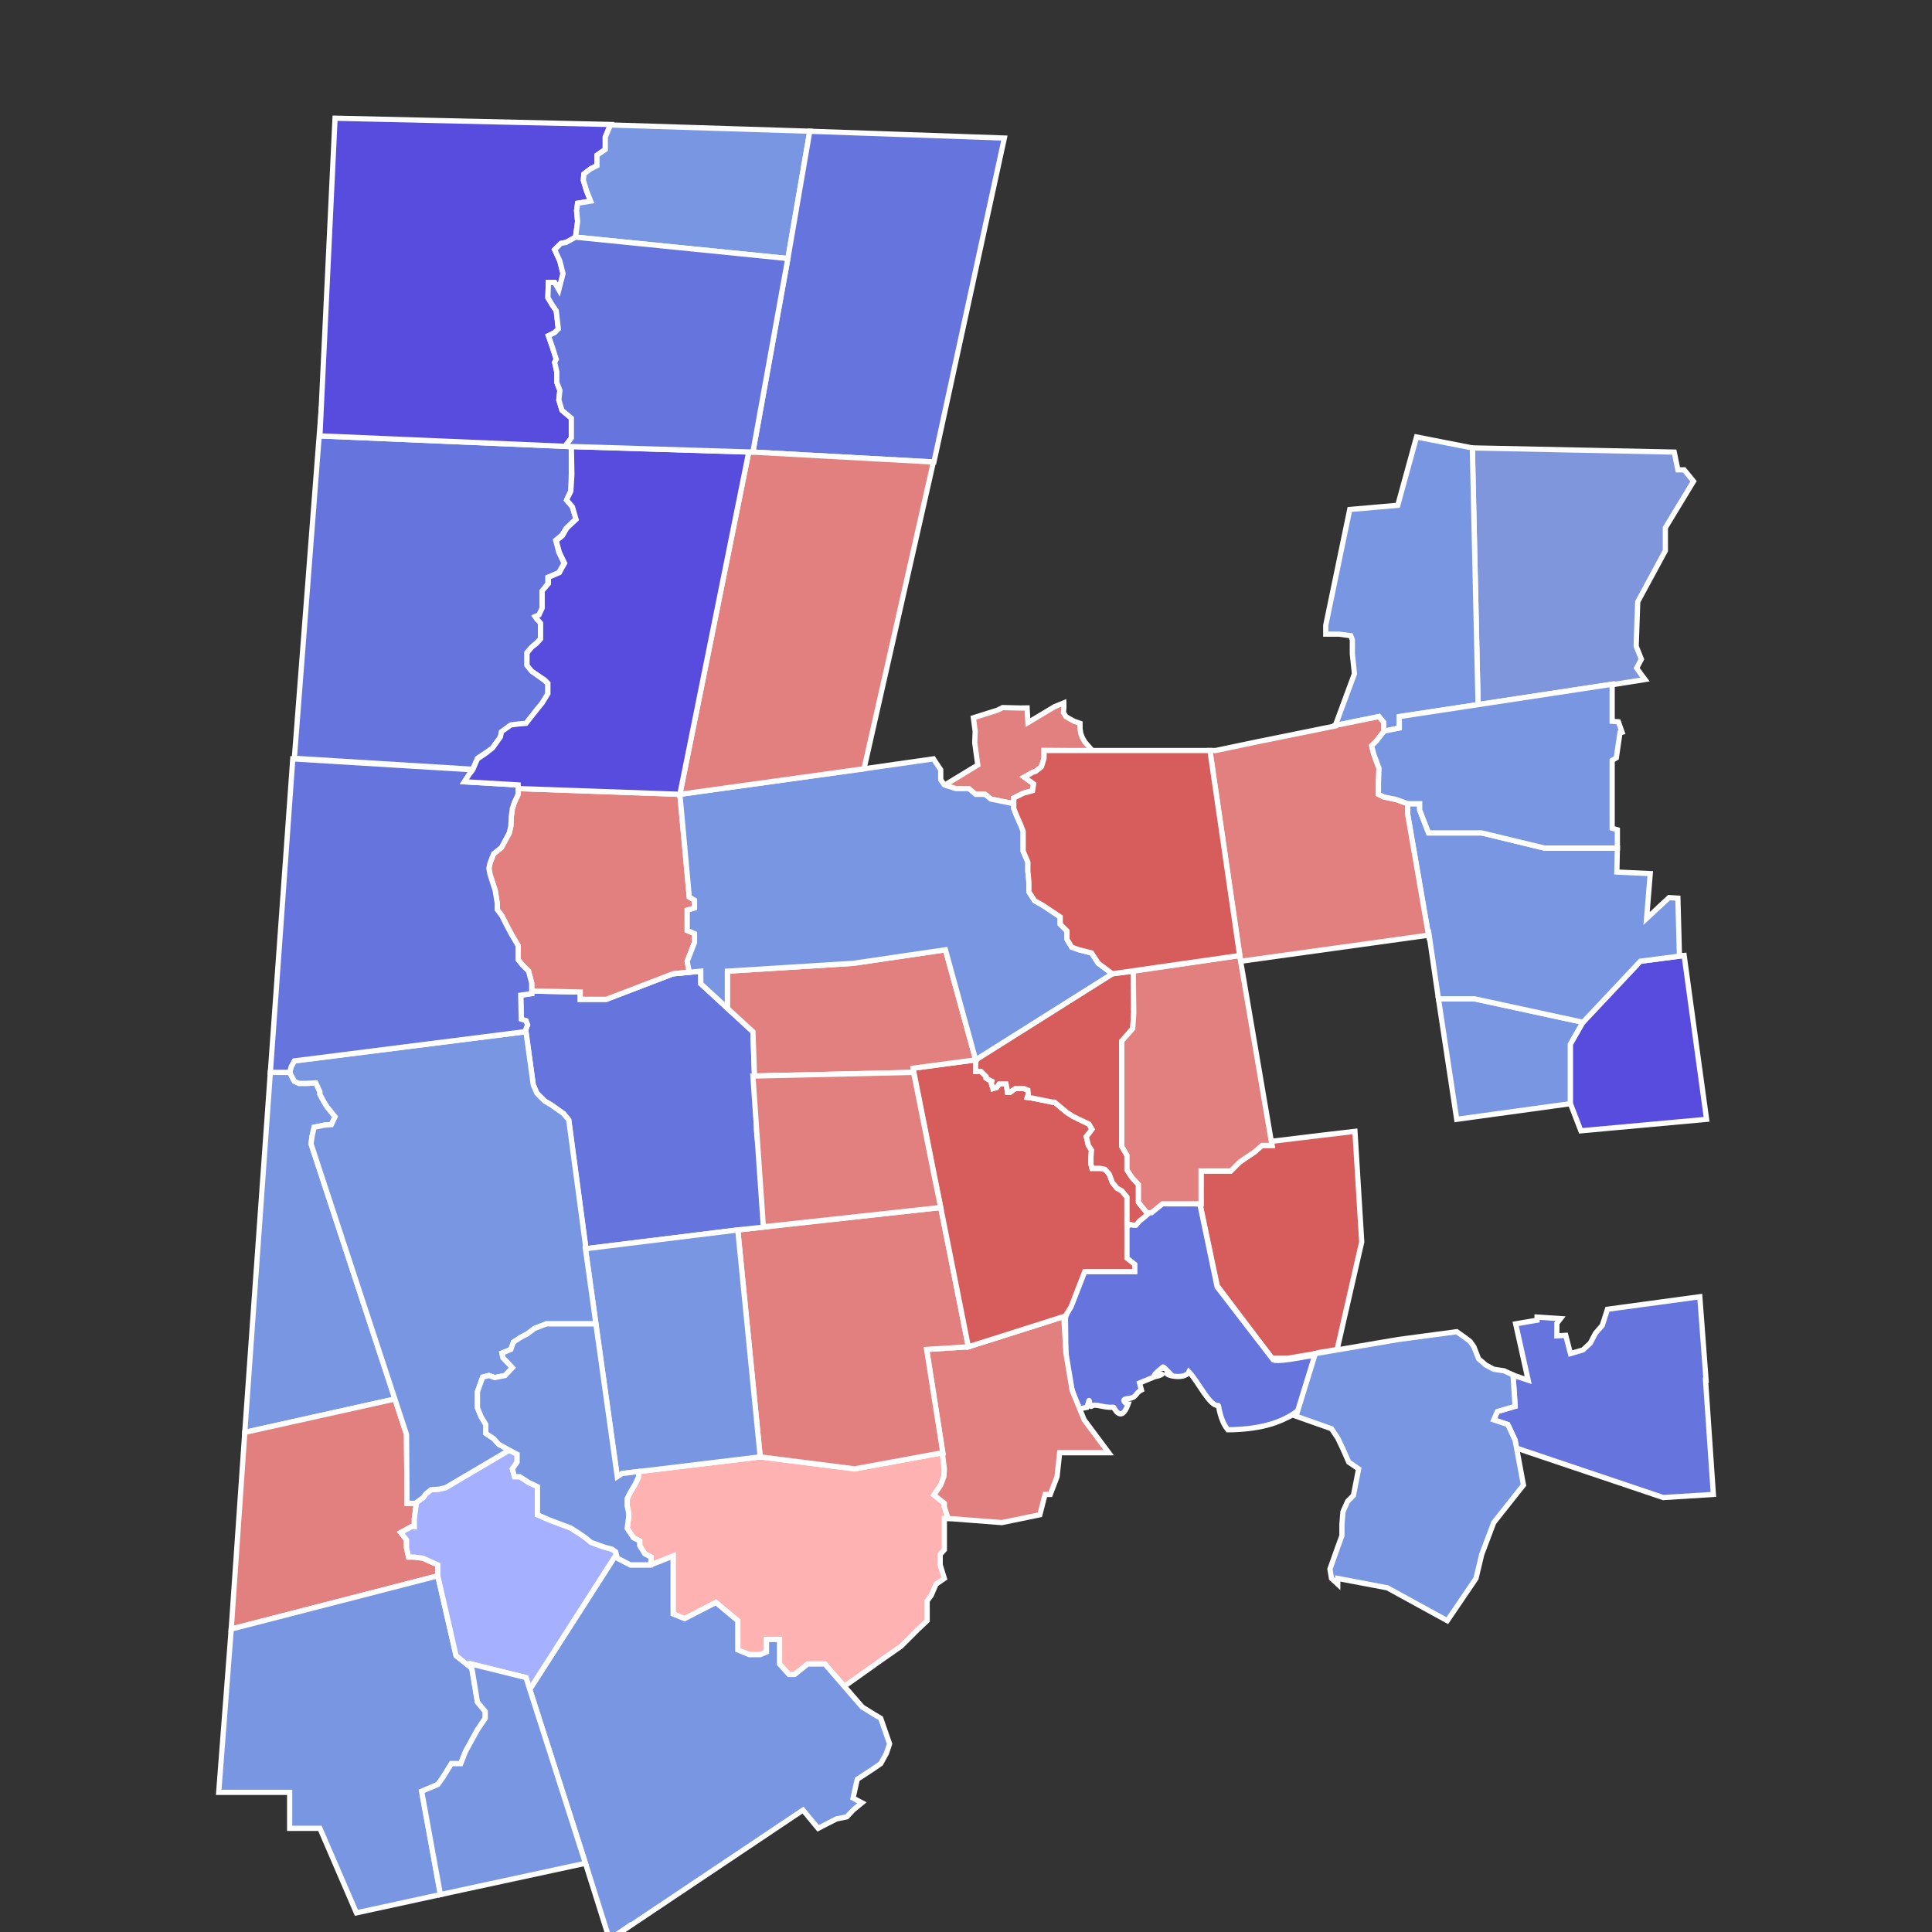 <svg xmlns="http://www.w3.org/2000/svg" xmlns:xlink="http://www.w3.org/1999/xlink" version="1.1" width="150" height="150" viewBox="0 0 150 150" xml:space="preserve">
<rect x="0" y="0" width="150" height="150" fill="#333333" stroke="none"/>
<desc>Created with Fabric.js 3.5.0</desc>
<defs>
</defs>
<rect x="0" y="0" width="100%" height="100%" fill="rgba(255,255,255,0)"/>
<g transform="matrix(0.405 0 0 0.405 99.447 96.647)" id="377565">
<polygon style="stroke: rgb(255,255,255); stroke-width: 1; stroke-dasharray: none; stroke-linecap: butt; stroke-dashoffset: 0; stroke-linejoin: miter; stroke-miterlimit: 10; is-custom-font: none; font-file-url: none; fill: rgb(215,93,93); fill-rule: nonzero; opacity: 1;" points="-1.7,21.75 1.3,21.75 6.6,20.85 7.3,20.65 10.9,20.05 10.9,19.75 10.9,19.55 15.5,-0.55 14.2,-21.75 8.2,-21.05 -1.7,-19.85 -1.9,-19.95 -1.7,-19.05 -3.6,-19.05 -5.1,-17.75 -6.6,-16.75 -7.9,-15.85 -9.6,-14.15 -15.3,-14.15 -15.3,-7.85 -15.5,-7.85 -12.2,7.85 "/>
</g>
<g transform="matrix(0.405 0 0 0.405 93.467 102.219)" id="299158">
<path style="stroke: rgb(255,255,255); stroke-width: 1; stroke-dasharray: none; stroke-linecap: butt; stroke-dashoffset: 0; stroke-linejoin: miter; stroke-miterlimit: 10; is-custom-font: none; font-file-url: none; fill: rgb(102,116,222); fill-rule: nonzero; opacity: 1;" transform=" translate(-257.735, -230.708)" d="m 278.863 238.292 c 2.869 2.03 -3.506 10.974 -3.506 10.974 c 9.471 -4.687 13.653 -13.237 1.014 -10.711 c -5.976 1.097 -5.39 0.26 -5.45 0.284 l -10.64 -13.819 l -3.312 -15.874 l -2.008 -0.138 l -1.022 0.003 h -4.093 l -2.964 1.809 L 245.4 212.4 l -2.322 0.947 l -8.611 8.996 l -3.265 8.549 l 0.132 10.475 l 2.374 7.057 l 1.588 -0.311 l 0.293 -0.891 c 0.302 -1.434 0.113 1.109 0.664 0.659 c 0.713 -0.562 2.136 0.352 4.139 0.202 c -0.027 -0.338 1.394 3.44 2.836 -0.614 c -0.589 -0.041 -1.383 -0.888 -0.288 -1.009 c 2.095 -0.154 1.479 -1.008 2.827 -1.685 l -0.365 -1.338 c 9.705 -4.102 -0.755 1.156 4.253 -2.869 c 0.706 0.478 -0.545 -1.2 1.363 0.803 c -1.783 0.364 3.009 1.705 3.854 -0.061 c 1.736 1.759 3.991 6.679 5.611 6.427 c 0.13 -0.05 0.275 2.762 1.857 4.671 c 22.486 -0.164 16.928 -17.735 16.523 -14.115 z" stroke-linecap="round"/>
</g>
<g transform="matrix(0.405 0 0 0.405 61.15 122.651)" id="981055">
<polygon style="stroke: rgb(255,255,255); stroke-width: 1; stroke-dasharray: none; stroke-linecap: butt; stroke-dashoffset: 0; stroke-linejoin: miter; stroke-miterlimit: 10; is-custom-font: none; font-file-url: none; fill: rgb(255,178,178); fill-rule: nonzero; opacity: 1;" points="-21.95,1.65 -21.95,4.35 -21.95,6.55 -19.75,7.45 -13.75,4.35 -9.55,7.85 -9.55,11.45 -9.55,13.45 -7.35,14.35 -5.25,14.35 -4.05,13.85 -4.05,11.45 -1.55,11.45 -1.55,16.15 0.25,18.15 1.35,18.15 3.85,16.15 7.15,16.15 14.25,24.35 10.85,20.45 18.45,15.05 21.75,12.75 25.05,9.45 26.75,7.85 26.75,6.05 26.75,4.05 27.55,2.95 28.45,0.85 30.05,-0.25 29.25,-2.85 29.25,-4.85 30.05,-5.75 30.05,-11.75 30.75,-11.75 30.05,-13.95 30.05,-14.65 28.05,-16.25 29.35,-18.15 29.95,-19.75 30.05,-21.25 29.65,-24.35 12.85,-21.25 -5.25,-23.55 -28.55,-20.75 -28.55,-19.75 -29.25,-18.25 -30.15,-16.75 -30.75,-15.55 -30.75,-14.15 -30.45,-12.75 -30.45,-12.05 -30.75,-9.85 -29.55,-8.05 -28.35,-7.45 -28.35,-6.55 -27.35,-4.95 -26.15,-4.35 -26.25,-2.85 -21.95,-4.55 -21.95,0.55 "/>
</g>
<g transform="matrix(0.405 0 0 0.405 79.012 110.216)" id="996130">
<polygon style="stroke: rgb(255,255,255); stroke-width: 1; stroke-dasharray: none; stroke-linecap: butt; stroke-dashoffset: 0; stroke-linejoin: miter; stroke-miterlimit: 10; is-custom-font: none; font-file-url: none; fill: rgb(226,127,127); fill-rule: nonzero; opacity: 1;" points="10.45,-5.55 9.25,-12.75 8.85,-19.75 -9.45,-13.95 -17.45,-13.45 -14.35,6.35 -14.45,6.35 -14.05,9.45 -14.15,10.95 -14.75,12.55 -16.05,14.45 -14.05,16.05 -14.05,16.75 -13.35,18.95 -3.05,19.75 4.25,18.25 5.25,14.35 6.25,14.35 7.55,10.95 8.05,6.35 17.45,6.35 12.75,0.05 "/>
</g>
<g transform="matrix(0.405 0 0 0.405 124.5 108.474)" id="197150">
<polygon style="stroke: rgb(255,255,255); stroke-width: 1; stroke-dasharray: none; stroke-linecap: butt; stroke-dashoffset: 0; stroke-linejoin: miter; stroke-miterlimit: 10; is-custom-font: none; font-file-url: none; fill: rgb(102,116,222); fill-rule: nonzero; opacity: 1;" points="-18.35,5.25 -16.95,8.25 -16.75,9.75 11.45,19.25 21.05,18.65 19.55,-3.25 19.65,-3.25 18.45,-19.25 0.75,-16.85 -0.25,-13.75 -1.55,-12.25 -2.55,-10.35 -3.95,-9.05 -6.35,-8.35 -7.25,-11.85 -8.95,-11.75 -8.95,-14.15 -8.25,-15.05 -12.75,-15.35 -12.75,-14.75 -16.85,-14.05 -14.45,-3.25 -16.85,-4.05 -17.35,-4.25 -16.95,1.75 -20.35,2.75 -21.05,4.35 "/>
</g>
<g transform="matrix(0.405 0 0 0.405 109.452 114.611)" id="745442">
<polygon style="stroke: rgb(255,255,255); stroke-width: 1; stroke-dasharray: none; stroke-linecap: butt; stroke-dashoffset: 0; stroke-linejoin: miter; stroke-miterlimit: 10; is-custom-font: none; font-file-url: none; fill: rgb(121,150,226); fill-rule: nonzero; opacity: 1;" points="-11.9,4.8 -12.8,6.8 -13,9.2 -13,11.4 -13.8,13.6 -15.3,17.8 -15,19.6 -13.8,20.7 -13.8,19.6 -4.3,21.4 7.2,27.7 12.7,19.6 13.8,15 16.1,8.9 21.8,1.7 20.2,-6.9 18.8,-9.9 16.1,-10.8 16.8,-12.4 20.2,-13.4 19.8,-19.4 18.1,-20.2 16.1,-20.5 14.6,-21.3 13.2,-22.5 12.3,-24.8 11.6,-25.8 10.7,-26.5 9,-27.7 -2.2,-26.2 -18.1,-23.5 -21.8,-11.5 -15,-9.1 -13.8,-7.3 -12.8,-5.2 -11.7,-2.7 -9.8,-1.4 -10.8,3.7 "/>
</g>
<g transform="matrix(0.405 0 0 0.405 122.9 44.739)" id="804659">
<polygon style="stroke: rgb(255,255,255); stroke-width: 1; stroke-dasharray: none; stroke-linecap: butt; stroke-dashoffset: 0; stroke-linejoin: miter; stroke-miterlimit: 10; is-custom-font: none; font-file-url: none; fill: rgb(127,149,220); fill-rule: nonzero; opacity: 1;" points="5.6,20.8 11.9,19.8 11,18.6 10.3,17.6 11.2,15.9 10.2,13.4 10.5,4.9 15.8,-4.9 15.8,-9.3 21.2,-18.2 19.4,-20.4 18.2,-20.4 17.5,-23.8 -21.2,-24.6 -20.1,24.6 5.6,20.7 "/>
</g>
<g transform="matrix(0.405 0 0 0.405 117.29 82.226)" id="197122">
<polygon style="stroke: rgb(255,255,255); stroke-width: 1; stroke-dasharray: none; stroke-linecap: butt; stroke-dashoffset: 0; stroke-linejoin: miter; stroke-miterlimit: 10; is-custom-font: none; font-file-url: none; fill: rgb(121,150,226); fill-rule: nonzero; opacity: 1;" points="11.45,-2.85 13.85,-7.05 -6.95,-11.55 -13.85,-11.55 -10.35,11.55 11.45,8.55 "/>
</g>
<g transform="matrix(0.405 0 0 0.405 127.213 80.991)" id="840579">
<polygon style="stroke: rgb(255,255,255); stroke-width: 1; stroke-dasharray: none; stroke-linecap: butt; stroke-dashoffset: 0; stroke-linejoin: miter; stroke-miterlimit: 10; is-custom-font: none; font-file-url: none; fill: rgb(88,76,222); fill-rule: nonzero; opacity: 1;" points="8.75,-16.8 0.35,-15.7 -10.65,-4 -13.05,0.2 -13.05,11.6 -11.05,16.8 13.05,14.6 "/>
</g>
<g transform="matrix(0.405 0 0 0.405 120.024 70.885)" id="885463">
<polygon style="stroke: rgb(255,255,255); stroke-width: 1; stroke-dasharray: none; stroke-linecap: butt; stroke-dashoffset: 0; stroke-linejoin: miter; stroke-miterlimit: 10; is-custom-font: none; font-file-url: none; fill: rgb(121,150,226); fill-rule: nonzero; opacity: 1;" points="23.6,-2.95 19.3,1.05 20,-7.55 13.6,-7.85 13.7,-12.45 -0.3,-12.45 -12.3,-15.35 -22.5,-15.35 -24.2,-19.75 -24.2,-20.95 -26.5,-20.95 -26.5,-18.95 -22.5,4.25 -22.4,4.15 -20.6,16.45 -13.7,16.45 7.1,20.95 18.1,9.25 26.5,8.15 25.6,8.25 25.3,-2.85 "/>
</g>
<g transform="matrix(0.405 0 0 0.405 108.844 45.347)" id="318723">
<polygon style="stroke: rgb(255,255,255); stroke-width: 1; stroke-dasharray: none; stroke-linecap: butt; stroke-dashoffset: 0; stroke-linejoin: miter; stroke-miterlimit: 10; is-custom-font: none; font-file-url: none; fill: rgb(121,150,226); fill-rule: nonzero; opacity: 1;" points="-0.5,25.4 14.6,23.1 13.5,-26.1 2.8,-28.2 -0.8,-15.1 -10,-14.3 -14.6,7.9 -14.6,9.6 -12.1,9.6 -9.8,9.9 -9.5,10.7 -9.5,13.4 -9.1,17.2 -12.8,27.2 -12.8,27.1 -4.4,25.4 -3.5,26.5 -3.5,28.2 -0.5,27.6 "/>
</g>
<g transform="matrix(0.405 0 0 0.405 102.424 65.134)" id="232673">
<polygon style="stroke: rgb(255,255,255); stroke-width: 1; stroke-dasharray: none; stroke-linecap: butt; stroke-dashoffset: 0; stroke-linejoin: miter; stroke-miterlimit: 10; is-custom-font: none; font-file-url: none; fill: rgb(226,127,127); fill-rule: nonzero; opacity: 1;" points="-15.05,23.45 20.95,18.45 16.95,-4.75 16.95,-6.75 14.75,-7.55 12.35,-8.05 11.35,-8.55 11.35,-10.65 11.45,-13.55 10.45,-16.25 10.05,-17.85 10.85,-18.65 12.35,-20.55 12.35,-22.35 11.45,-23.45 3.05,-21.75 3.05,-21.65 -11.75,-18.65 -19.85,-16.95 -20.95,-16.95 "/>
</g>
<g transform="matrix(0.405 0 0 0.405 116.217 59.483)" id="635600">
<polygon style="stroke: rgb(255,255,255); stroke-width: 1; stroke-dasharray: none; stroke-linecap: butt; stroke-dashoffset: 0; stroke-linejoin: miter; stroke-miterlimit: 10; is-custom-font: none; font-file-url: none; fill: rgb(121,150,226); fill-rule: nonzero; opacity: 1;" points="-14.8,7.2 -14.8,8.4 -13.1,12.8 -2.9,12.8 9.1,15.7 23.1,15.7 23.1,12.2 22.1,11.9 22.1,-1.1 22.9,-1.6 23.6,-6.4 24,-6.5 23.3,-8.5 22.1,-8.6 22.1,-15.7 -18.7,-9.5 -18.7,-7.3 -21.7,-6.7 -21.7,-6.6 -23.2,-4.7 -24,-3.9 -23.6,-2.3 -22.6,0.4 -22.7,3.3 -22.7,5.4 -21.7,5.9 -19.3,6.4 -17.1,7.2 "/>
</g>
<g transform="matrix(0.405 0 0 0.405 24.836 97.235)" id="667518">
<polygon style="stroke: rgb(255,255,255); stroke-width: 1; stroke-dasharray: none; stroke-linecap: butt; stroke-dashoffset: 0; stroke-linejoin: miter; stroke-miterlimit: 10; is-custom-font: none; font-file-url: none; fill: rgb(121,150,226); fill-rule: nonzero; opacity: 1;" points="2.9,-26 1.3,-28 0.7,-29 0,-30.3 0,-30.8 -0.8,-32.5 -2.4,-32.4 -4,-32.4 -4.9,-32.8 -5.8,-34.5 -9.5,-34.5 -14.4,34.5 14.4,28.1 -1.7,-20.8 -1.5,-22.3 -1.1,-24 0.9,-24.4 2.2,-24.5 "/>
</g>
<g transform="matrix(0.405 0 0 0.405 54.953 135.634)" id="992712">
<polygon style="stroke: rgb(255,255,255); stroke-width: 1; stroke-dasharray: none; stroke-linecap: butt; stroke-dashoffset: 0; stroke-linejoin: miter; stroke-miterlimit: 10; is-custom-font: none; font-file-url: none; fill: rgb(121,150,226); fill-rule: nonzero; opacity: 1;" points="-6.65,-36.6 -10.95,-34.9 -12.15,-34.9 -14.85,-34.9 -17.35,-36.2 -17.55,-36.9 -34.15,-11 -34.85,-13.3 -23.45,22.3 -18.85,36.9 -15.35,34.5 -15.35,34.6 18.25,12.1 21.15,15.6 24.65,13.8 26.65,13.4 27.85,12.1 29.55,10.7 27.85,9.8 28.65,6.2 31.55,4.3 33.15,3.2 34.25,1.2 34.85,-0.6 33.15,-5.5 31.95,-6.2 29.55,-7.7 22.45,-15.9 19.15,-15.9 16.65,-13.9 15.55,-13.9 13.75,-15.9 13.75,-20.6 11.25,-20.6 11.25,-18.2 10.05,-17.7 7.95,-17.7 5.75,-18.6 5.75,-20.6 5.75,-24.2 1.55,-27.7 -4.45,-24.6 -6.65,-25.5 -6.65,-27.7 -6.65,-30.4 -6.65,-31.5 "/>
</g>
<g transform="matrix(0.405 0 0 0.405 25.971 117.547)" id="865388">
<polygon style="stroke: rgb(255,255,255); stroke-width: 1; stroke-dasharray: none; stroke-linecap: butt; stroke-dashoffset: 0; stroke-linejoin: miter; stroke-miterlimit: 10; is-custom-font: none; font-file-url: none; fill: rgb(226,127,127); fill-rule: nonzero; opacity: 1;" points="12.7,3.55 14.7,2.45 15.3,2.45 15.3,0.95 15.7,-2.15 15.5,-2.05 13.9,-2.05 13.8,-15.25 11.6,-22.05 -17.2,-15.65 -19.8,22.05 19.8,11.85 19.8,9.75 16.9,8.45 15.1,8.25 14.2,8.25 13.8,6.45 13.8,4.95 "/>
</g>
<g transform="matrix(0.405 0 0 0.405 27.328 135.431)" id="715496">
<polygon style="stroke: rgb(255,255,255); stroke-width: 1; stroke-dasharray: none; stroke-linecap: butt; stroke-dashoffset: 0; stroke-linejoin: miter; stroke-miterlimit: 10; is-custom-font: none; font-file-url: none; fill: rgb(121,150,226); fill-rule: nonzero; opacity: 1;" points="16.95,28.8 13.35,9 16.45,7.7 17.45,6.3 19.05,3.7 20.85,3.7 21.75,1.4 22.85,-0.6 24.05,-2.8 25.55,-5 25.55,-6.3 24.05,-8.1 22.95,-14.6 19.95,-17 16.45,-32.3 -23.15,-22.1 -25.55,9.2 -11.95,9.2 -11.95,11.2 -11.95,16.1 -6.15,16.1 0.85,32.3 "/>
</g>
<g transform="matrix(0.405 0 0 0.405 39.479 121.861)" id="751016">
<polygon style="stroke: rgb(255,255,255); stroke-width: 1; stroke-dasharray: none; stroke-linecap: butt; stroke-dashoffset: 0; stroke-linejoin: miter; stroke-miterlimit: 10; is-custom-font: none; font-file-url: none; fill: rgb(165,176,255); fill-rule: nonzero; opacity: 1;" points="-13.35,-15.4 -14.85,-15.3 -15.85,-14.5 -16.35,-13.8 -17.85,-12.7 -17.65,-12.8 -18.05,-9.7 -18.05,-8.2 -18.65,-8.2 -20.65,-7.1 -19.55,-5.7 -19.55,-4.2 -19.15,-2.4 -18.25,-2.4 -16.45,-2.2 -13.55,-0.9 -13.55,1.2 -10.05,16.5 -7.05,18.9 -7.15,18.1 3.35,20.7 4.05,23 20.65,-2.9 20.55,-3.4 19.85,-3.9 18.35,-4.3 15.85,-5.2 14.75,-6.1 13.45,-7 11.85,-8 9.45,-8.9 7.85,-9.5 5.55,-10.5 5.55,-11.2 5.55,-13.2 5.55,-15.9 3.85,-16.7 2.15,-17.8 1.15,-17.8 0.75,-19.3 1.65,-20.6 1.65,-22.1 -0.05,-23 0.15,-22.9 -12.05,-15.7 "/>
</g>
<g transform="matrix(0.405 0 0 0.405 39.094 138.144)" id="584353">
<polygon style="stroke: rgb(255,255,255); stroke-width: 1; stroke-dasharray: none; stroke-linecap: butt; stroke-dashoffset: 0; stroke-linejoin: miter; stroke-miterlimit: 10; is-custom-font: none; font-file-url: none; fill: rgb(121,150,226); fill-rule: nonzero; opacity: 1;" points="-6.2,-7.3 -7.3,-5.3 -8.2,-3 -10,-3 -11.6,-0.4 -12.6,1 -15.7,2.3 -12.1,22.1 15.7,16.1 4.3,-19.5 -6.2,-22.1 -5,-14.8 -3.5,-13 -3.5,-11.7 -5,-9.5 "/>
</g>
<g transform="matrix(0.405 0 0 0.405 66.233 103.897)" id="313424">
<polygon style="stroke: rgb(255,255,255); stroke-width: 1; stroke-dasharray: none; stroke-linecap: butt; stroke-dashoffset: 0; stroke-linejoin: miter; stroke-miterlimit: 10; is-custom-font: none; font-file-url: none; fill: rgb(226,127,127); fill-rule: nonzero; opacity: 1;" points="-22.1,-20.75 -17.8,22.75 0.3,25.05 17.2,21.95 14.1,2.15 22.1,1.65 16.8,-25.05 "/>
</g>
<g transform="matrix(0.405 0 0 0.405 79.498 93.427)" id="869544">
<polygon style="stroke: rgb(255,255,255); stroke-width: 1; stroke-dasharray: none; stroke-linecap: butt; stroke-dashoffset: 0; stroke-linejoin: miter; stroke-miterlimit: 10; is-custom-font: none; font-file-url: none; fill: rgb(215,93,93); fill-rule: nonzero; opacity: 1;" points="5.85,-19.4 5.45,-19.4 1.45,-20.2 0.65,-20.3 0.85,-20.9 0.75,-21.7 -0.05,-22 -1.65,-22 -2.65,-21.3 -3.15,-21.3 -3.25,-22 -3.45,-22.9 -4.15,-22.9 -4.75,-22.9 -5.25,-22.2 -5.95,-22 -6.25,-23 -6.15,-23.4 -6.75,-23.7 -7.25,-24 -7.25,-24.3 -8.25,-25.3 -8.85,-25.3 -9.25,-25.3 -9.25,-27.5 -21.25,-25.9 -10.65,27.5 7.95,21.6 9.05,19.8 11.65,13.1 21.25,13.1 21.25,11.7 19.75,10.5 19.75,3.9 19.75,0.8 19.75,-1.2 18.75,-2.4 17.85,-2.9 16.95,-4 16.35,-5.6 15.55,-6.5 14.65,-6.7 13.05,-6.7 12.85,-7.5 12.85,-8.9 12.95,-10.2 12.35,-11.1 11.95,-12.8 12.45,-13.4 13.05,-14.2 12.45,-15.2 10.55,-16.1 9.35,-16.7 8.25,-17.4 7.05,-18.4 "/>
</g>
<g transform="matrix(0.405 0 0 0.405 49.97 86.176)" id="243000">
<polygon style="stroke: rgb(255,255,255); stroke-width: 1; stroke-dasharray: none; stroke-linecap: butt; stroke-dashoffset: 0; stroke-linejoin: miter; stroke-miterlimit: 10; is-custom-font: none; font-file-url: none; fill: rgb(102,116,222); fill-rule: nonzero; opacity: 1;" points="-14.35,1.9 -11.05,26.6 18.05,23 23.55,22.4 21.65,4.1 20.95,-15 10.95,-24.2 10.95,-26.6 5.65,-26.1 -7.15,-21.2 -12.15,-21.2 -12.15,-22.6 -21.45,-22.8 -21.45,-22.3 -23.55,-22 -23.45,-17.4 -22.55,-17.1 -22.25,-16.3 -22.75,-15 -22.55,-15 -21.15,-4.8 -20.45,-3.2 -18.95,-1.7 -17.75,-1 -15.35,0.7 "/>
</g>
<g transform="matrix(0.405 0 0 0.405 45.94 69.407)" id="857493">
<polygon style="stroke: rgb(255,255,255); stroke-width: 1; stroke-dasharray: none; stroke-linecap: butt; stroke-dashoffset: 0; stroke-linejoin: miter; stroke-miterlimit: 10; is-custom-font: none; font-file-url: none; fill: rgb(226,127,127); fill-rule: nonzero; opacity: 1;" points="-14.1,10.8 -14.1,12.6 -13.3,13.6 -12.1,14.8 -11.5,17.1 -11.5,18.4 -11.5,18.6 -2.2,18.8 -2.2,20.2 2.8,20.2 15.6,15.3 18.7,15 18.3,12.9 19.7,9.3 19.7,7.6 18.3,7 18.3,3.1 19.7,2.7 19.7,1.2 18.7,0.6 16.9,-19.1 -14.1,-20.2 -14.1,-19.1 -14.8,-17.6 -15.2,-16.4 -15.4,-14.9 -15.5,-13 -15.8,-11.7 -16.6,-10.2 -17.3,-8.9 -18.8,-7.7 -19.5,-5.9 -19.7,-4.9 -19.5,-3.8 -18.8,-1.6 -18.5,-0.7 -18.1,1.8 -18.1,3 -17.2,4.2 -16.4,5.8 -15.4,7.7 -14.1,9.9 "/>
</g>
<g transform="matrix(0.405 0 0 0.405 79.041 58.485)" id="197786">
<path style="stroke: rgb(255,255,255); stroke-width: 1; stroke-dasharray: none; stroke-linecap: butt; stroke-dashoffset: 0; stroke-linejoin: miter; stroke-miterlimit: 10; is-custom-font: none; font-file-url: none; fill: rgb(226,127,127); fill-rule: nonzero; opacity: 1;" transform=" translate(-222.122, -122.738)" d="m 221.3 131.3 l 1.8 -0.9 l 1.8 -0.5 l 0.2 -1.3 l -1.8 -1.3 l 1.6 -0.9 l 0.6 -0.2 l 1.1 -0.9 l 0.5 -1.6 v -1.5 l 9.299 0.069 l -1.45 -1.662 l -0.539 -0.948 l -0.275 -0.756 l -0.128 -0.917 l -0.004 -0.996 l -1.148 -0.397 l -0.884 -0.488 l -0.675 -0.396 l -0.476 -0.782 l 0.092 -0.992 l -0.018 -0.858 l -1.759 0.717 l -5.124 3.067 l -0.153 -2.822 l -1.229 0.021 l -3.462 -0.084 l -0.963 0.486 l -4.645 1.465 l 0.348 2.634 l -0.091 2.13 l 0.587 4.292 l -6.558 3.98 L 214 130.6 h 1.8 l 1.1 0.9 l 4.4 0.9 z" stroke-linecap="round"/>
</g>
<g transform="matrix(0.405 0 0 0.405 82.496 85.265)" id="181018">
<polygon style="stroke: rgb(255,255,255); stroke-width: 1; stroke-dasharray: none; stroke-linecap: butt; stroke-dashoffset: 0; stroke-linejoin: miter; stroke-miterlimit: 10; is-custom-font: none; font-file-url: none; fill: rgb(215,93,93); fill-rule: nonzero; opacity: 1;" points="-13.65,-2.85 -13.35,-1.85 -12.65,-2.05 -12.15,-2.75 -11.55,-2.75 -10.85,-2.75 -10.65,-1.85 -10.55,-1.15 -10.05,-1.15 -9.05,-1.85 -7.45,-1.85 -6.65,-1.55 -6.55,-0.75 -6.75,-0.15 -5.95,-0.05 -1.95,0.75 -1.55,0.75 -0.35,1.75 0.85,2.75 1.95,3.45 3.15,4.05 5.05,4.95 5.65,5.95 5.05,6.75 4.55,7.35 4.95,9.05 5.55,9.95 5.45,11.25 5.45,12.65 5.65,13.45 7.25,13.45 8.15,13.65 8.95,14.55 9.55,16.15 10.45,17.25 11.35,17.75 12.35,18.95 12.35,20.95 12.35,24.05 13.55,24.35 14.05,24.35 14.75,23.55 15.75,22.75 16.65,21.95 16.15,21.95 14.55,19.95 14.55,18.65 14.55,16.55 13.35,15.25 12.35,13.75 12.35,12.75 12.35,10.95 11.35,9.25 11.35,-6.95 11.35,-10.95 13.45,-13.35 13.65,-16.35 13.55,-24.35 9.55,-23.85 -16.65,-7.35 -16.65,-5.15 -16.25,-5.15 -15.65,-5.15 -14.65,-4.15 -14.65,-3.85 -14.15,-3.55 -13.55,-3.25 "/>
</g>
<g transform="matrix(0.405 0 0 0.405 33.788 45.631)" id="580039">
<path style="stroke: rgb(255,255,255); stroke-width: 1; stroke-dasharray: none; stroke-linecap: butt; stroke-dashoffset: 0; stroke-linejoin: miter; stroke-miterlimit: 10; is-custom-font: none; font-file-url: none; fill: rgb(102,116,222); fill-rule: nonzero; opacity: 1;" transform=" translate(-110.4, -91)" d="m 136.7 75.5 l -1.1 -1.3 l 0.2 -0.5 l 0.6 -1.2 l 0.1 -3.3 v -5.3 h -1.2 l -47 -2 l 0.3 -5.7 l -5.2 67.5 l 34.2 2.1 l 0.9 -2.1 l 1.5 -1 l 1.5 -1 l 0.4 -0.7 l 1 -1.3 l 0.2 -1 l 1.8 -1.3 l 1.6 -0.1 l 1.3 -0.2 l 1 -1.3 l 1.2 -1.5 l 0.9 -1 l 1.1 -1.8 v -2.1 l -0.6 -0.6 l -2.5 -1.8 l -0.9 -1.2 v -2.4 l 0.9 -1 l 1 -0.9 l 0.7 -0.7 v -3 l -0.7 -0.8 l -0.3 -0.4 l 0.7 -0.3 l 0.6 -1.3 V 91.7 L 132 90.2 V 89 l 2.1 -0.9 l 1 -1.8 l -1 -2.1 l -0.6 -2.3 l 1.2 -1 l 0.8 -1.3 l 1.9 -1.8 z m -1.1 -1.3 z" stroke-linecap="round"/>
</g>
<g transform="matrix(0.405 0 0 0.405 36.117 21.915)" id="110452">
<polygon style="stroke: rgb(255,255,255); stroke-width: 1; stroke-dasharray: none; stroke-linecap: butt; stroke-dashoffset: 0; stroke-linejoin: miter; stroke-miterlimit: 10; is-custom-font: none; font-file-url: none; fill: rgb(88,76,222); fill-rule: nonzero; opacity: 1;" points="15.95,0.05 17.15,0.05 17.95,1.45 18.75,-1.65 18.15,-4.05 17.15,-6.25 18.35,-7.45 19.35,-7.65 21.15,-8.65 21.55,-11.65 21.35,-13.75 21.55,-15.15 24.05,-15.55 23.25,-17.55 22.65,-19.55 22.75,-20.75 24.05,-21.75 25.25,-22.35 25.25,-24.35 26.85,-25.45 26.85,-27.85 27.85,-30.25 -24.95,-31.45 -27.85,29.45 19.15,31.45 20.35,29.85 20.35,28.85 20.35,27.45 20.35,26.05 18.55,24.55 17.95,22.55 18.15,20.75 17.55,19.15 17.55,17.75 17.55,17.15 17.15,15.35 17.45,14.75 16.65,12.25 15.95,10.25 17.15,9.65 17.85,8.95 17.45,5.45 16.75,4.45 15.85,2.95 "/>
</g>
<g transform="matrix(0.405 0 0 0.405 52.238 105.072)" id="981049">
<polygon style="stroke: rgb(255,255,255); stroke-width: 1; stroke-dasharray: none; stroke-linecap: butt; stroke-dashoffset: 0; stroke-linejoin: miter; stroke-miterlimit: 10; is-custom-font: none; font-file-url: none; fill: rgb(121,150,226); fill-rule: nonzero; opacity: 1;" points="-9.75,23.05 16.75,19.85 12.45,-23.65 -16.75,-20.05 -10.65,23.65 "/>
</g>
<g transform="matrix(0.405 0 0 0.405 92.926 84.171)" id="143720">
<polygon style="stroke: rgb(255,255,255); stroke-width: 1; stroke-dasharray: none; stroke-linecap: butt; stroke-dashoffset: 0; stroke-linejoin: miter; stroke-miterlimit: 10; is-custom-font: none; font-file-url: none; fill: rgb(226,127,127); fill-rule: nonzero; opacity: 1;" points="9.5,14.05 11,13.05 12.5,11.75 14.4,11.75 8.2,-24.65 -12.2,-21.65 -12.1,-13.65 -12.3,-10.65 -14.4,-8.25 -14.4,-4.25 -14.4,11.95 -13.4,13.65 -13.4,15.45 -13.4,16.45 -12.4,17.95 -11.2,19.25 -11.2,21.35 -11.2,22.65 -9.6,24.65 -8.7,24.65 -6.6,22.95 -5.9,22.95 0.8,22.95 0.8,16.65 6.5,16.65 8.2,14.95 "/>
</g>
<g transform="matrix(0.405 0 0 0.405 53.778 14.886)" id="453938">
<polygon style="stroke: rgb(255,255,255); stroke-width: 1; stroke-dasharray: none; stroke-linecap: butt; stroke-dashoffset: 0; stroke-linejoin: miter; stroke-miterlimit: 10; is-custom-font: none; font-file-url: none; fill: rgb(121,150,226); fill-rule: nonzero; opacity: 1;" points="-20.85,-3.4 -20.95,-2.2 -20.35,-0.2 -19.55,1.8 -22.05,2.2 -22.25,3.6 -22.05,5.7 -22.45,8.7 18.25,12.8 22.45,-11.6 -15.75,-12.8 -16.75,-10.5 -16.75,-8.1 -18.35,-7 -18.35,-5 -19.55,-4.4 "/>
</g>
<g transform="matrix(0.405 0 0 0.405 68.218 23.029)" id="561316">
<polygon style="stroke: rgb(255,255,255); stroke-width: 1; stroke-dasharray: none; stroke-linecap: butt; stroke-dashoffset: 0; stroke-linejoin: miter; stroke-miterlimit: 10; is-custom-font: none; font-file-url: none; fill: rgb(102,116,222); fill-rule: nonzero; opacity: 1;" points="10.6,31.7 24.1,-30.4 -13.2,-31.7 -17.4,-7.3 -24.1,29.8 "/>
</g>
<g transform="matrix(0.405 0 0 0.405 34.376 98.41)" id="46386">
<polygon style="stroke: rgb(255,255,255); stroke-width: 1; stroke-dasharray: none; stroke-linecap: butt; stroke-dashoffset: 0; stroke-linejoin: miter; stroke-miterlimit: 10; is-custom-font: none; font-file-url: none; fill: rgb(121,150,226); fill-rule: nonzero; opacity: 1;" points="-22.65,-27.3 -24.65,-26.9 -25.05,-25.2 -25.25,-23.7 -6.95,32 -6.85,45.2 -5.25,45.2 -3.75,44.1 -3.25,43.4 -2.25,42.6 -0.75,42.5 0.55,42.2 12.75,35 12.55,34.9 10.75,33.9 9.75,32.8 8.25,31.8 8.25,31.1 8.25,30.1 7.35,28.6 6.65,26.9 6.65,25.1 6.65,23.8 7.65,21 8.85,20.7 9.95,21.1 11.95,20.7 13.35,19.2 11.55,17.3 11.35,16.4 13.05,15.7 13.55,14.3 14.75,13.5 16.25,12.7 17.55,11.7 19.85,10.8 20.85,10.8 29.35,10.8 28.55,5 27.35,-3.6 27.45,-3.6 24.15,-28.3 23.15,-29.5 20.75,-31.2 19.55,-31.9 18.05,-33.4 17.35,-35 15.95,-45.2 -28.45,-39.6 -29.05,-38.5 -29.35,-37.4 -28.45,-35.7 -27.55,-35.3 -25.95,-35.3 -24.35,-35.4 -23.55,-33.7 -23.55,-33.2 -22.85,-31.9 -22.25,-30.9 -20.65,-28.9 -21.35,-27.4 "/>
</g>
<g transform="matrix(0.405 0 0 0.405 66.112 78.642)" id="605030">
<polygon style="stroke: rgb(255,255,255); stroke-width: 1; stroke-dasharray: none; stroke-linecap: butt; stroke-dashoffset: 0; stroke-linejoin: miter; stroke-miterlimit: 10; is-custom-font: none; font-file-url: none; fill: rgb(226,127,127); fill-rule: nonzero; opacity: 1;" points="-23.8,-0.9 -18.9,3.6 -18.6,12.1 11.9,11.4 11.8,10.6 23.8,9 18,-12.1 0.3,-9.5 -23.8,-8 "/>
</g>
<g transform="matrix(0.405 0 0 0.405 69.312 70.602)" id="702207">
<polygon style="stroke: rgb(255,255,255); stroke-width: 1; stroke-dasharray: none; stroke-linecap: butt; stroke-dashoffset: 0; stroke-linejoin: miter; stroke-miterlimit: 10; is-custom-font: none; font-file-url: none; fill: rgb(121,150,226); fill-rule: nonzero; opacity: 1;" points="17.7,-22.05 15.9,-22.05 14.6,-23.15 12.1,-23.15 9.9,-23.85 9.2,-24.85 9.2,-26.75 7.8,-28.85 -5.5,-26.95 -40.8,-22.05 -39,-2.35 -38,-1.75 -38,-0.25 -39.4,0.15 -39.4,4.05 -38,4.65 -38,6.35 -39.4,9.95 -39,12.05 -42.1,12.35 -36.8,11.85 -36.8,14.25 -31.7,18.95 -31.7,11.85 -7.6,10.35 10.1,7.75 15.9,28.85 42.1,12.35 39.4,10.35 38.1,8.35 35.7,7.75 34.3,7.25 33.4,5.75 33.4,4.15 32.1,2.85 32.1,1.45 28.8,-0.75 27.2,-1.65 26.1,-3.35 26.1,-5.15 25.9,-7.35 25.9,-9.05 25,-11.15 25,-12.55 25,-14.95 24.5,-16.25 23.7,-18.05 23.2,-19.35 23.2,-20.25 18.8,-21.15 "/>
</g>
<g transform="matrix(0.405 0 0 0.405 31.135 71.088)" id="491542">
<polygon style="stroke: rgb(255,255,255); stroke-width: 1; stroke-dasharray: none; stroke-linecap: butt; stroke-dashoffset: 0; stroke-linejoin: miter; stroke-miterlimit: 10; is-custom-font: none; font-file-url: none; fill: rgb(102,116,222); fill-rule: nonzero; opacity: 1;" points="16.85,-9.05 17.05,-10.05 17.75,-11.85 19.25,-13.05 19.95,-14.35 20.75,-15.85 21.05,-17.15 21.15,-19.05 21.35,-20.55 21.75,-21.75 22.45,-23.25 22.45,-25.05 12.15,-25.65 13.05,-27.05 13.75,-27.95 -20.75,-30.05 -25.05,30.05 -21.35,30.05 -21.05,28.95 -20.45,27.85 23.75,22.25 24.25,20.95 23.95,20.15 23.05,19.85 22.95,15.25 25.05,14.95 25.05,14.25 25.05,12.95 24.45,10.65 23.25,9.45 22.45,8.45 22.45,6.65 22.45,5.75 21.15,3.55 20.15,1.65 19.35,0.05 18.45,-1.15 18.45,-2.35 18.05,-4.85 17.75,-5.75 17.05,-7.95 "/>
</g>
<g transform="matrix(0.405 0 0 0.405 87.478 66.936)" id="941810">
<polygon style="stroke: rgb(255,255,255); stroke-width: 1; stroke-dasharray: none; stroke-linecap: butt; stroke-dashoffset: 0; stroke-linejoin: miter; stroke-miterlimit: 10; is-custom-font: none; font-file-url: none; fill: rgb(215,93,93); fill-rule: nonzero; opacity: 1;" points="-16.05,8.3 -12.75,10.5 -12.75,11.9 -11.45,13.2 -11.45,14.8 -10.55,16.3 -9.15,16.8 -6.75,17.4 -5.45,19.4 -2.75,21.4 21.65,17.9 15.95,-21.4 -5.45,-21.4 -15.85,-21.4 -15.85,-19.9 -16.35,-18.3 -17.45,-17.4 -18.05,-17.2 -19.65,-16.3 -17.85,-15 -18.05,-13.7 -19.85,-13.2 -21.65,-12.3 -21.65,-10.3 -21.15,-9 -20.35,-7.2 -19.85,-5.9 -19.85,-3.5 -19.85,-2.1 -18.95,0 -18.95,1.7 -18.75,3.9 -18.75,5.7 -17.65,7.4 "/>
</g>
<g transform="matrix(0.405 0 0 0.405 62.628 48.385)" id="89335">
<polygon style="stroke: rgb(255,255,255); stroke-width: 1; stroke-dasharray: none; stroke-linecap: butt; stroke-dashoffset: 0; stroke-linejoin: miter; stroke-miterlimit: 10; is-custom-font: none; font-file-url: none; fill: rgb(226,127,127); fill-rule: nonzero; opacity: 1;" points="-24.3,32.8 11,27.9 24.3,-30.9 -10.3,-32.8 -11.1,-32.8 "/>
</g>
<g transform="matrix(0.405 0 0 0.405 47.094 48.162)" id="526683">
<polygon style="stroke: rgb(255,255,255); stroke-width: 1; stroke-dasharray: none; stroke-linecap: butt; stroke-dashoffset: 0; stroke-linejoin: miter; stroke-miterlimit: 10; is-custom-font: none; font-file-url: none; fill: rgb(88,76,222); fill-rule: nonzero; opacity: 1;" points="-12.65,0.55 -12.65,3.55 -13.35,4.35 -14.35,5.15 -15.25,6.25 -15.25,8.65 -14.35,9.75 -11.85,11.45 -11.25,12.05 -11.25,14.05 -12.35,15.85 -13.25,16.95 -14.35,18.35 -15.45,19.75 -16.75,19.85 -18.35,20.05 -20.15,21.35 -20.35,22.35 -21.35,23.75 -21.85,24.45 -23.25,25.55 -24.75,26.55 -25.65,28.65 -26.35,29.55 -27.25,30.95 -16.95,31.55 -16.95,32.25 14.05,33.35 27.25,-32.25 -7.95,-33.35 -6.75,-33.25 -6.65,-27.95 -6.85,-24.75 -7.45,-23.55 -7.65,-23.05 -6.55,-21.75 -5.85,-19.35 -7.65,-17.65 -8.45,-16.25 -9.65,-15.25 -9.05,-13.05 -8.05,-10.95 -9.05,-9.15 -11.15,-8.25 -11.15,-7.05 -12.35,-5.65 -12.35,-5.15 -12.35,-2.35 -12.95,-1.05 -13.65,-0.75 -13.35,-0.25 "/>
</g>
<g transform="matrix(0.405 0 0 0.405 51.853 26.755)" id="676342">
<polygon style="stroke: rgb(255,255,255); stroke-width: 1; stroke-dasharray: none; stroke-linecap: butt; stroke-dashoffset: 0; stroke-linejoin: miter; stroke-miterlimit: 10; is-custom-font: none; font-file-url: none; fill: rgb(102,116,222); fill-rule: nonzero; opacity: 1;" points="-20.9,10.6 -20.3,12.6 -18.5,14.1 -18.5,15.5 -18.5,16.9 -18.5,17.9 -19.7,19.5 16.3,20.6 23,-16.5 -17.7,-20.6 -19.5,-19.6 -20.5,-19.4 -21.7,-18.2 -20.7,-16 -20.1,-13.6 -20.9,-10.5 -21.7,-11.9 -22.9,-11.9 -23,-9 -22.1,-7.5 -21.4,-6.5 -21,-3 -21.7,-2.3 -22.9,-1.7 -22.2,0.3 -21.4,2.8 -21.7,3.4 -21.3,5.2 -21.3,5.8 -21.3,7.2 -20.7,8.8 "/>
</g>
<g transform="matrix(0.405 0 0 0.405 43.813 112.14)" id="105376">
<polygon style="stroke: rgb(255,255,255); stroke-width: 1; stroke-dasharray: none; stroke-linecap: butt; stroke-dashoffset: 0; stroke-linejoin: miter; stroke-miterlimit: 10; is-custom-font: none; font-file-url: none; fill: rgb(121,150,226); fill-rule: nonzero; opacity: 1;" points="-10.25,-18.2 -11.95,-17.5 -11.75,-16.6 -9.95,-14.7 -11.35,-13.2 -13.35,-12.8 -14.45,-13.2 -15.65,-12.9 -16.65,-10.1 -16.65,-8.8 -16.65,-7 -15.95,-5.3 -15.05,-3.8 -15.05,-2.8 -15.05,-2.1 -13.55,-1.1 -12.55,0 -10.75,1 -9.05,1.9 -9.05,3.4 -9.95,4.7 -9.55,6.2 -8.55,6.2 -6.85,7.3 -5.15,8.1 -5.15,10.8 -5.15,12.8 -5.15,13.5 -2.85,14.5 -1.25,15.1 1.15,16 2.75,17 4.05,17.9 5.15,18.8 7.65,19.7 9.15,20.1 9.85,20.6 10.15,21.8 12.65,23.1 15.35,23.1 16.55,23.1 16.65,21.6 15.45,21 14.45,19.4 14.45,18.5 13.25,17.9 12.05,16.1 12.35,13.9 12.35,13.2 12.05,11.8 12.05,10.4 12.65,9.2 13.55,7.7 14.25,6.2 14.25,5.2 11.05,5.6 10.15,6.2 6.05,-23.1 -2.45,-23.1 -3.45,-23.1 -5.75,-22.2 -7.05,-21.2 -8.55,-20.4 -9.75,-19.6 "/>
</g>
<g transform="matrix(0.405 0 0 0.405 65.747 89.254)" id="64517">
<polygon style="stroke: rgb(255,255,255); stroke-width: 1; stroke-dasharray: none; stroke-linecap: butt; stroke-dashoffset: 0; stroke-linejoin: miter; stroke-miterlimit: 10; is-custom-font: none; font-file-url: none; fill: rgb(226,127,127); fill-rule: nonzero; opacity: 1;" points="12.8,-14.8 -18,-14.1 -16,14.8 18,11.1 16.8,5.3 "/>
</g>
</svg>